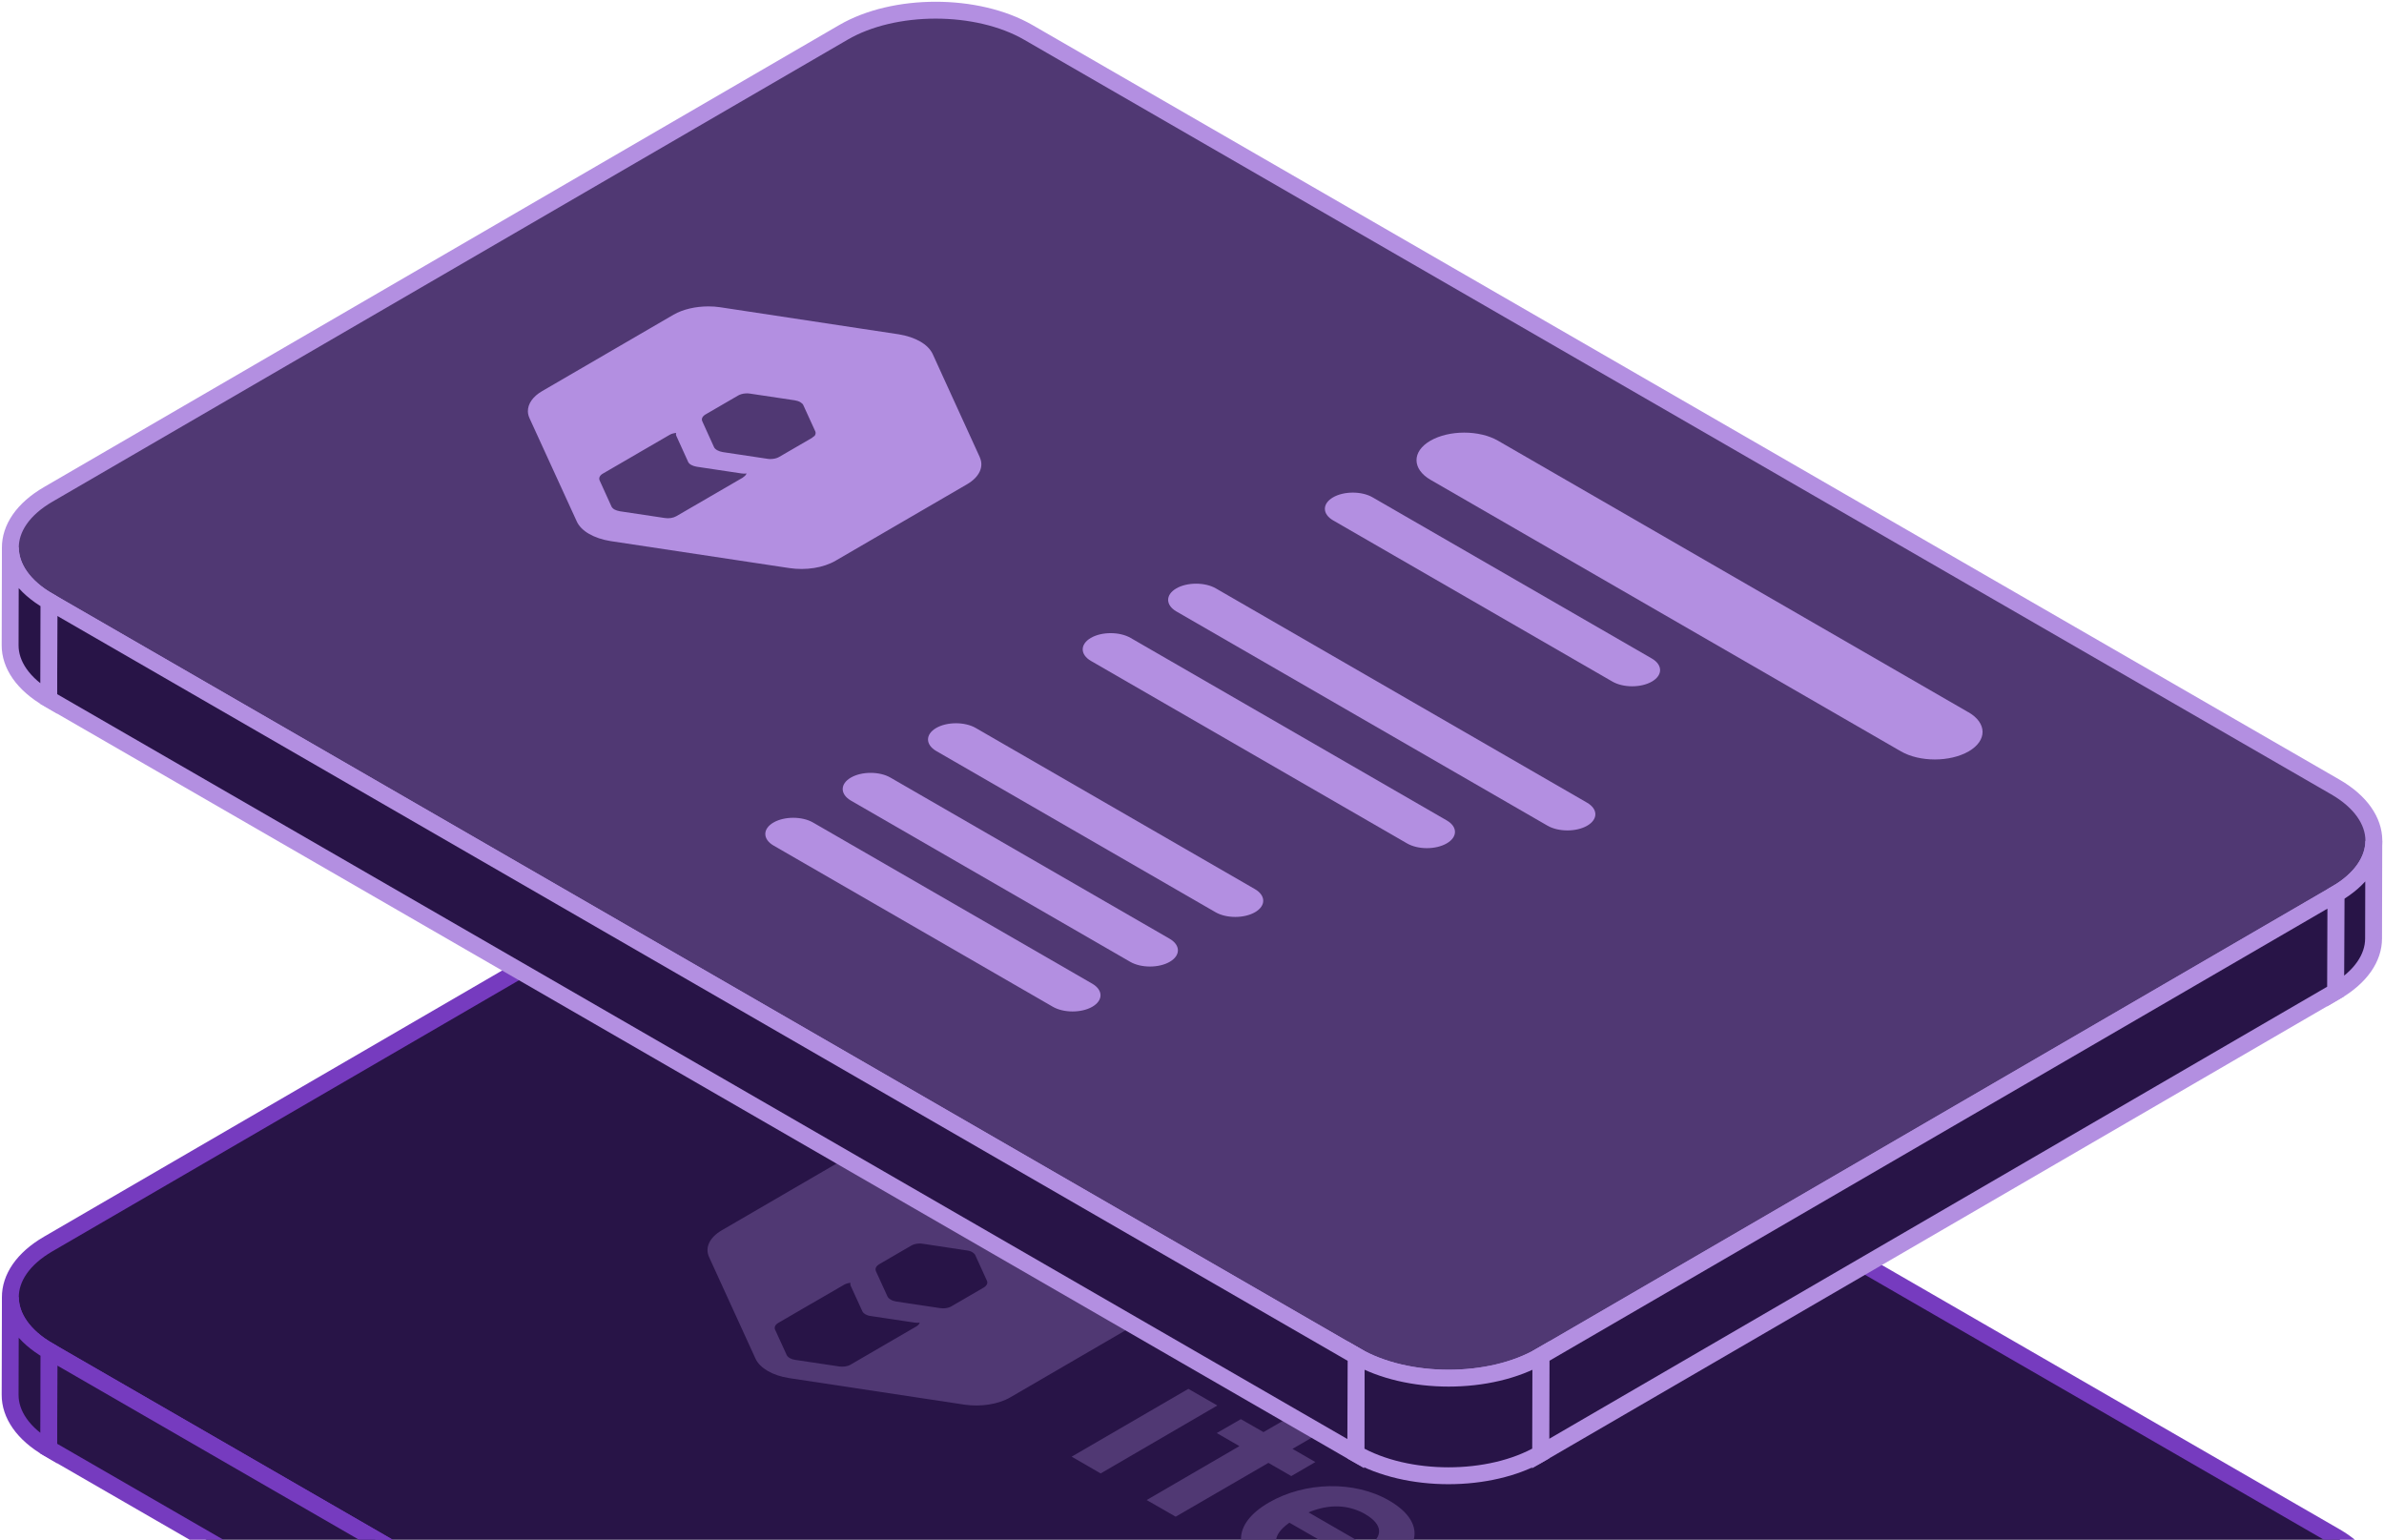 <svg width="353" height="228" viewBox="0 0 353 228" fill="none" xmlns="http://www.w3.org/2000/svg">
<path d="M345.793 227.531C353.369 231.913 353.404 239.01 345.882 243.392L228.16 311.803C220.637 316.185 208.377 316.168 200.801 311.803L7.248 200.049C-0.328 195.667 -0.381 188.571 7.142 184.206L124.881 115.795C132.404 111.413 144.664 111.413 152.258 115.795L345.793 227.531Z" fill="#281447" stroke="#763BBF" stroke-width="2.5" stroke-miterlimit="10"/>
<path d="M200.801 311.785L200.748 326.245L7.213 214.509L7.248 200.049L200.801 311.785Z" fill="#281447" stroke="#763BBF" stroke-width="2.5" stroke-miterlimit="10"/>
<path d="M1.5 206.525L1.536 192.066C1.536 194.958 3.434 197.849 7.248 200.049L7.213 214.509C3.398 212.309 1.482 209.417 1.5 206.525Z" fill="#281447" stroke="#763BBF" stroke-width="2.5" stroke-miterlimit="10"/>
<path d="M188.027 202.852C188.399 203.065 188.399 203.438 187.991 203.669L184.815 205.514C184.407 205.744 183.769 205.762 183.396 205.531L180.433 203.828C180.043 203.598 180.061 203.243 180.469 203.012L183.645 201.167C184.053 200.936 184.674 200.919 185.064 201.149L188.027 202.852Z" fill="#503873"/>
<path d="M170.568 191.853C171.207 193.254 170.497 194.745 168.723 195.791L149.597 206.915C147.822 207.944 145.232 208.352 142.819 207.997L116.809 204.059C115.602 203.864 114.538 203.509 113.686 203.012C112.834 202.515 112.213 201.912 111.876 201.202L104.992 186.14C104.353 184.738 105.063 183.248 106.837 182.201L125.964 171.077C127.738 170.048 130.328 169.64 132.741 169.995L158.752 173.934C159.958 174.129 161.023 174.484 161.875 174.98C162.726 175.477 163.347 176.08 163.684 176.79L170.551 191.835L170.568 191.853ZM130.914 199.18L135.687 196.412C135.953 196.253 136.112 196.057 136.183 195.862C135.935 195.88 135.669 195.88 135.42 195.845L128.909 194.869C128.607 194.833 128.359 194.745 128.146 194.62C127.933 194.496 127.756 194.336 127.685 194.159L125.964 190.398C125.893 190.256 125.893 190.096 125.928 189.954C125.591 189.99 125.254 190.079 124.988 190.238L120.215 193.006L120.109 193.059L120.02 193.112L115.229 195.898C114.786 196.164 114.608 196.536 114.768 196.891L116.489 200.652C116.56 200.812 116.72 200.972 116.915 201.078C116.933 201.078 116.951 201.096 116.968 201.114C117.181 201.238 117.447 201.327 117.731 201.362L124.243 202.338C124.846 202.427 125.502 202.338 125.946 202.072L130.736 199.286L130.825 199.233L130.932 199.18M140.885 193.432L145.676 190.646C145.8 190.575 145.906 190.487 145.977 190.398C146.19 190.167 146.261 189.901 146.137 189.653L144.416 185.874C144.345 185.696 144.185 185.554 143.99 185.43C143.759 185.288 143.493 185.2 143.192 185.164L136.645 184.171C136.219 184.1 135.758 184.135 135.349 184.259C135.208 184.313 135.048 184.366 134.941 184.437L130.151 187.222C129.832 187.417 129.654 187.666 129.636 187.95L129.69 188.216L131.411 191.977C131.482 192.137 131.641 192.296 131.836 192.403C131.854 192.403 131.872 192.42 131.89 192.438C131.907 192.438 131.925 192.456 131.943 192.474C132.156 192.598 132.404 192.669 132.688 192.722L139.182 193.698L139.643 193.733C140.104 193.733 140.566 193.627 140.885 193.432Z" fill="#503873"/>
<path d="M180.254 208.122L162.974 218.181L158.681 215.697L175.961 205.656L180.254 208.122Z" fill="#503873"/>
<path d="M196.773 211.404L191.38 214.544L194.768 216.496L191.202 218.571L187.813 216.62L174.082 224.586L169.788 222.12L183.52 214.136L180.167 212.202L183.733 210.144L187.086 212.06L192.479 208.938L196.773 211.404Z" fill="#503873"/>
<path d="M198.087 231.948L202.079 234.255C197.555 236.029 192.108 235.515 187.566 232.889C182.386 229.908 182.492 225.632 187.85 222.51C193.208 219.387 200.571 219.228 205.68 222.191C210.79 225.153 210.737 229.128 205.361 232.25L204.048 233.013L190.919 225.473C188.205 227.424 188.276 229.252 191.132 230.902C193.492 232.268 195.958 232.623 198.087 231.948ZM202.221 224.249C199.648 222.758 196.774 222.687 193.758 223.947L202.487 228.986C204.864 227.602 204.776 225.739 202.203 224.249" fill="#503873"/>
<path d="M345.793 116.531C353.369 120.913 353.404 128.01 345.882 132.392L228.16 200.803C220.637 205.185 208.377 205.168 200.801 200.803L7.248 89.049C-0.328 84.667 -0.381 77.57 7.142 73.206L124.881 4.795C132.404 0.413 144.664 0.413 152.258 4.795L345.793 116.531Z" fill="#503873" stroke="#B38FE1" stroke-width="2.5" stroke-miterlimit="10"/>
<path d="M351.489 124.515L351.454 138.974C351.454 141.83 349.573 144.669 345.83 146.851L345.865 132.392C349.609 130.21 351.471 127.371 351.489 124.515Z" fill="#281447" stroke="#B38FE1" stroke-width="2.5" stroke-miterlimit="10"/>
<path d="M345.882 132.374L345.829 146.833L228.107 215.245L228.16 200.785L345.882 132.374Z" fill="#281447" stroke="#B38FE1" stroke-width="2.5" stroke-miterlimit="10"/>
<path d="M228.159 200.785L228.124 215.245C220.601 219.627 208.342 219.609 200.766 215.245L200.802 200.785C208.377 205.168 220.637 205.168 228.159 200.785Z" fill="#281447" stroke="#B38FE1" stroke-width="2.5" stroke-miterlimit="10"/>
<path d="M200.801 200.785L200.748 215.245L7.213 103.509L7.248 89.049L200.801 200.785Z" fill="#281447" stroke="#B38FE1" stroke-width="2.5" stroke-miterlimit="10"/>
<path d="M1.5 95.525L1.536 81.066C1.536 83.957 3.434 86.849 7.248 89.049L7.213 103.509C3.398 101.309 1.482 98.417 1.5 95.525Z" fill="#281447" stroke="#B38FE1" stroke-width="2.5" stroke-miterlimit="10"/>
<path d="M291.466 105.46C294.234 107.057 294.269 109.665 291.501 111.262C288.733 112.858 284.245 112.858 281.477 111.262L211.837 71.059C209.07 69.463 209.034 66.855 211.802 65.258C214.57 63.661 219.041 63.661 221.809 65.258L291.448 105.46H291.466Z" fill="#B38FE1"/>
<path d="M234.991 118.855C236.624 119.795 236.641 121.321 235.027 122.261C233.412 123.202 230.768 123.202 229.136 122.261L174.188 90.54C172.573 89.599 172.555 88.073 174.17 87.133C175.784 86.193 178.428 86.193 180.043 87.133L234.991 118.855Z" fill="#B38FE1"/>
<path d="M214.215 121.481C215.848 122.421 215.848 123.947 214.215 124.887C212.583 125.827 209.975 125.827 208.342 124.887L161.538 97.867C159.923 96.927 159.905 95.401 161.52 94.46C163.135 93.52 165.778 93.52 167.41 94.46L214.215 121.481Z" fill="#B38FE1"/>
<path d="M244.591 97.512C246.206 98.452 246.223 99.978 244.609 100.918C242.994 101.859 240.351 101.859 238.736 100.918L197.396 77.056C195.782 76.116 195.764 74.59 197.378 73.65C198.993 72.709 201.637 72.709 203.251 73.65L244.591 97.512Z" fill="#B38FE1"/>
<path d="M161.734 145.662C163.348 146.603 163.366 148.128 161.752 149.069C160.137 150.009 157.493 150.009 155.879 149.069L114.539 125.206C112.924 124.266 112.906 122.74 114.521 121.8C116.136 120.86 118.779 120.86 120.394 121.8L161.734 145.662Z" fill="#B38FE1"/>
<path d="M173.195 139.009C174.809 139.95 174.827 141.475 173.212 142.416C171.598 143.356 168.954 143.356 167.34 142.416L126 118.553C124.385 117.613 124.367 116.087 125.982 115.147C127.596 114.207 130.24 114.207 131.855 115.147L173.195 139.009Z" fill="#B38FE1"/>
<path d="M185.828 131.664C187.442 132.605 187.46 134.13 185.845 135.071C184.231 136.011 181.587 136.011 179.972 135.071L138.632 111.208C137.018 110.268 137 108.742 138.615 107.802C140.229 106.862 142.873 106.862 144.487 107.802L185.828 131.664Z" fill="#B38FE1"/>
<path d="M145.09 67.724L139.554 55.606L138.1 52.413C137.762 51.703 137.124 51.065 136.254 50.568C135.385 50.071 134.303 49.699 133.078 49.503L127.561 48.67L106.624 45.494C106.057 45.405 105.489 45.37 104.903 45.37C103.005 45.37 101.124 45.795 99.74 46.594L80.277 57.913C78.893 58.711 78.148 59.811 78.165 60.911C78.165 61.248 78.254 61.568 78.396 61.905L85.404 77.216C85.724 77.925 86.362 78.564 87.232 79.061C88.101 79.558 89.183 79.93 90.425 80.125L116.862 84.117C119.328 84.49 121.936 84.082 123.746 83.017L143.209 71.698C145.001 70.651 145.729 69.126 145.072 67.706L145.09 67.724ZM110.049 70.687L105.187 73.508L105.098 73.561L105.01 73.614L100.148 76.435C99.687 76.701 99.031 76.808 98.41 76.701L91.792 75.708C91.49 75.654 91.224 75.566 91.011 75.459C90.763 75.317 90.603 75.158 90.532 74.98L88.793 71.148C88.633 70.793 88.793 70.403 89.254 70.137L94.116 67.316L94.205 67.263L94.293 67.209L99.155 64.388C99.421 64.229 99.758 64.14 100.113 64.105C100.077 64.247 100.077 64.406 100.148 64.548L101.887 68.38C101.958 68.558 102.135 68.718 102.348 68.842C102.579 68.966 102.845 69.055 103.147 69.108L109.765 70.101C110.031 70.137 110.279 70.154 110.545 70.101C110.474 70.296 110.315 70.509 110.049 70.651V70.687ZM120.517 64.601C120.517 64.601 120.339 64.761 120.215 64.85L115.354 67.671C115.017 67.866 114.555 67.972 114.094 67.972C113.934 67.972 113.775 67.972 113.633 67.937L107.015 66.943C106.713 66.89 106.429 66.801 106.216 66.677C105.968 66.535 105.79 66.376 105.719 66.198L103.981 62.366C103.945 62.277 103.927 62.189 103.927 62.1C103.927 61.834 104.123 61.568 104.46 61.373L109.321 58.552C109.445 58.481 109.587 58.427 109.747 58.374C110.137 58.25 110.616 58.215 111.06 58.285L117.696 59.279C117.997 59.332 118.281 59.421 118.494 59.545C118.725 59.687 118.884 59.829 118.955 60.006L120.712 63.856C120.836 64.122 120.765 64.388 120.552 64.619L120.517 64.601Z" fill="#B38FE1"/>
</svg>
